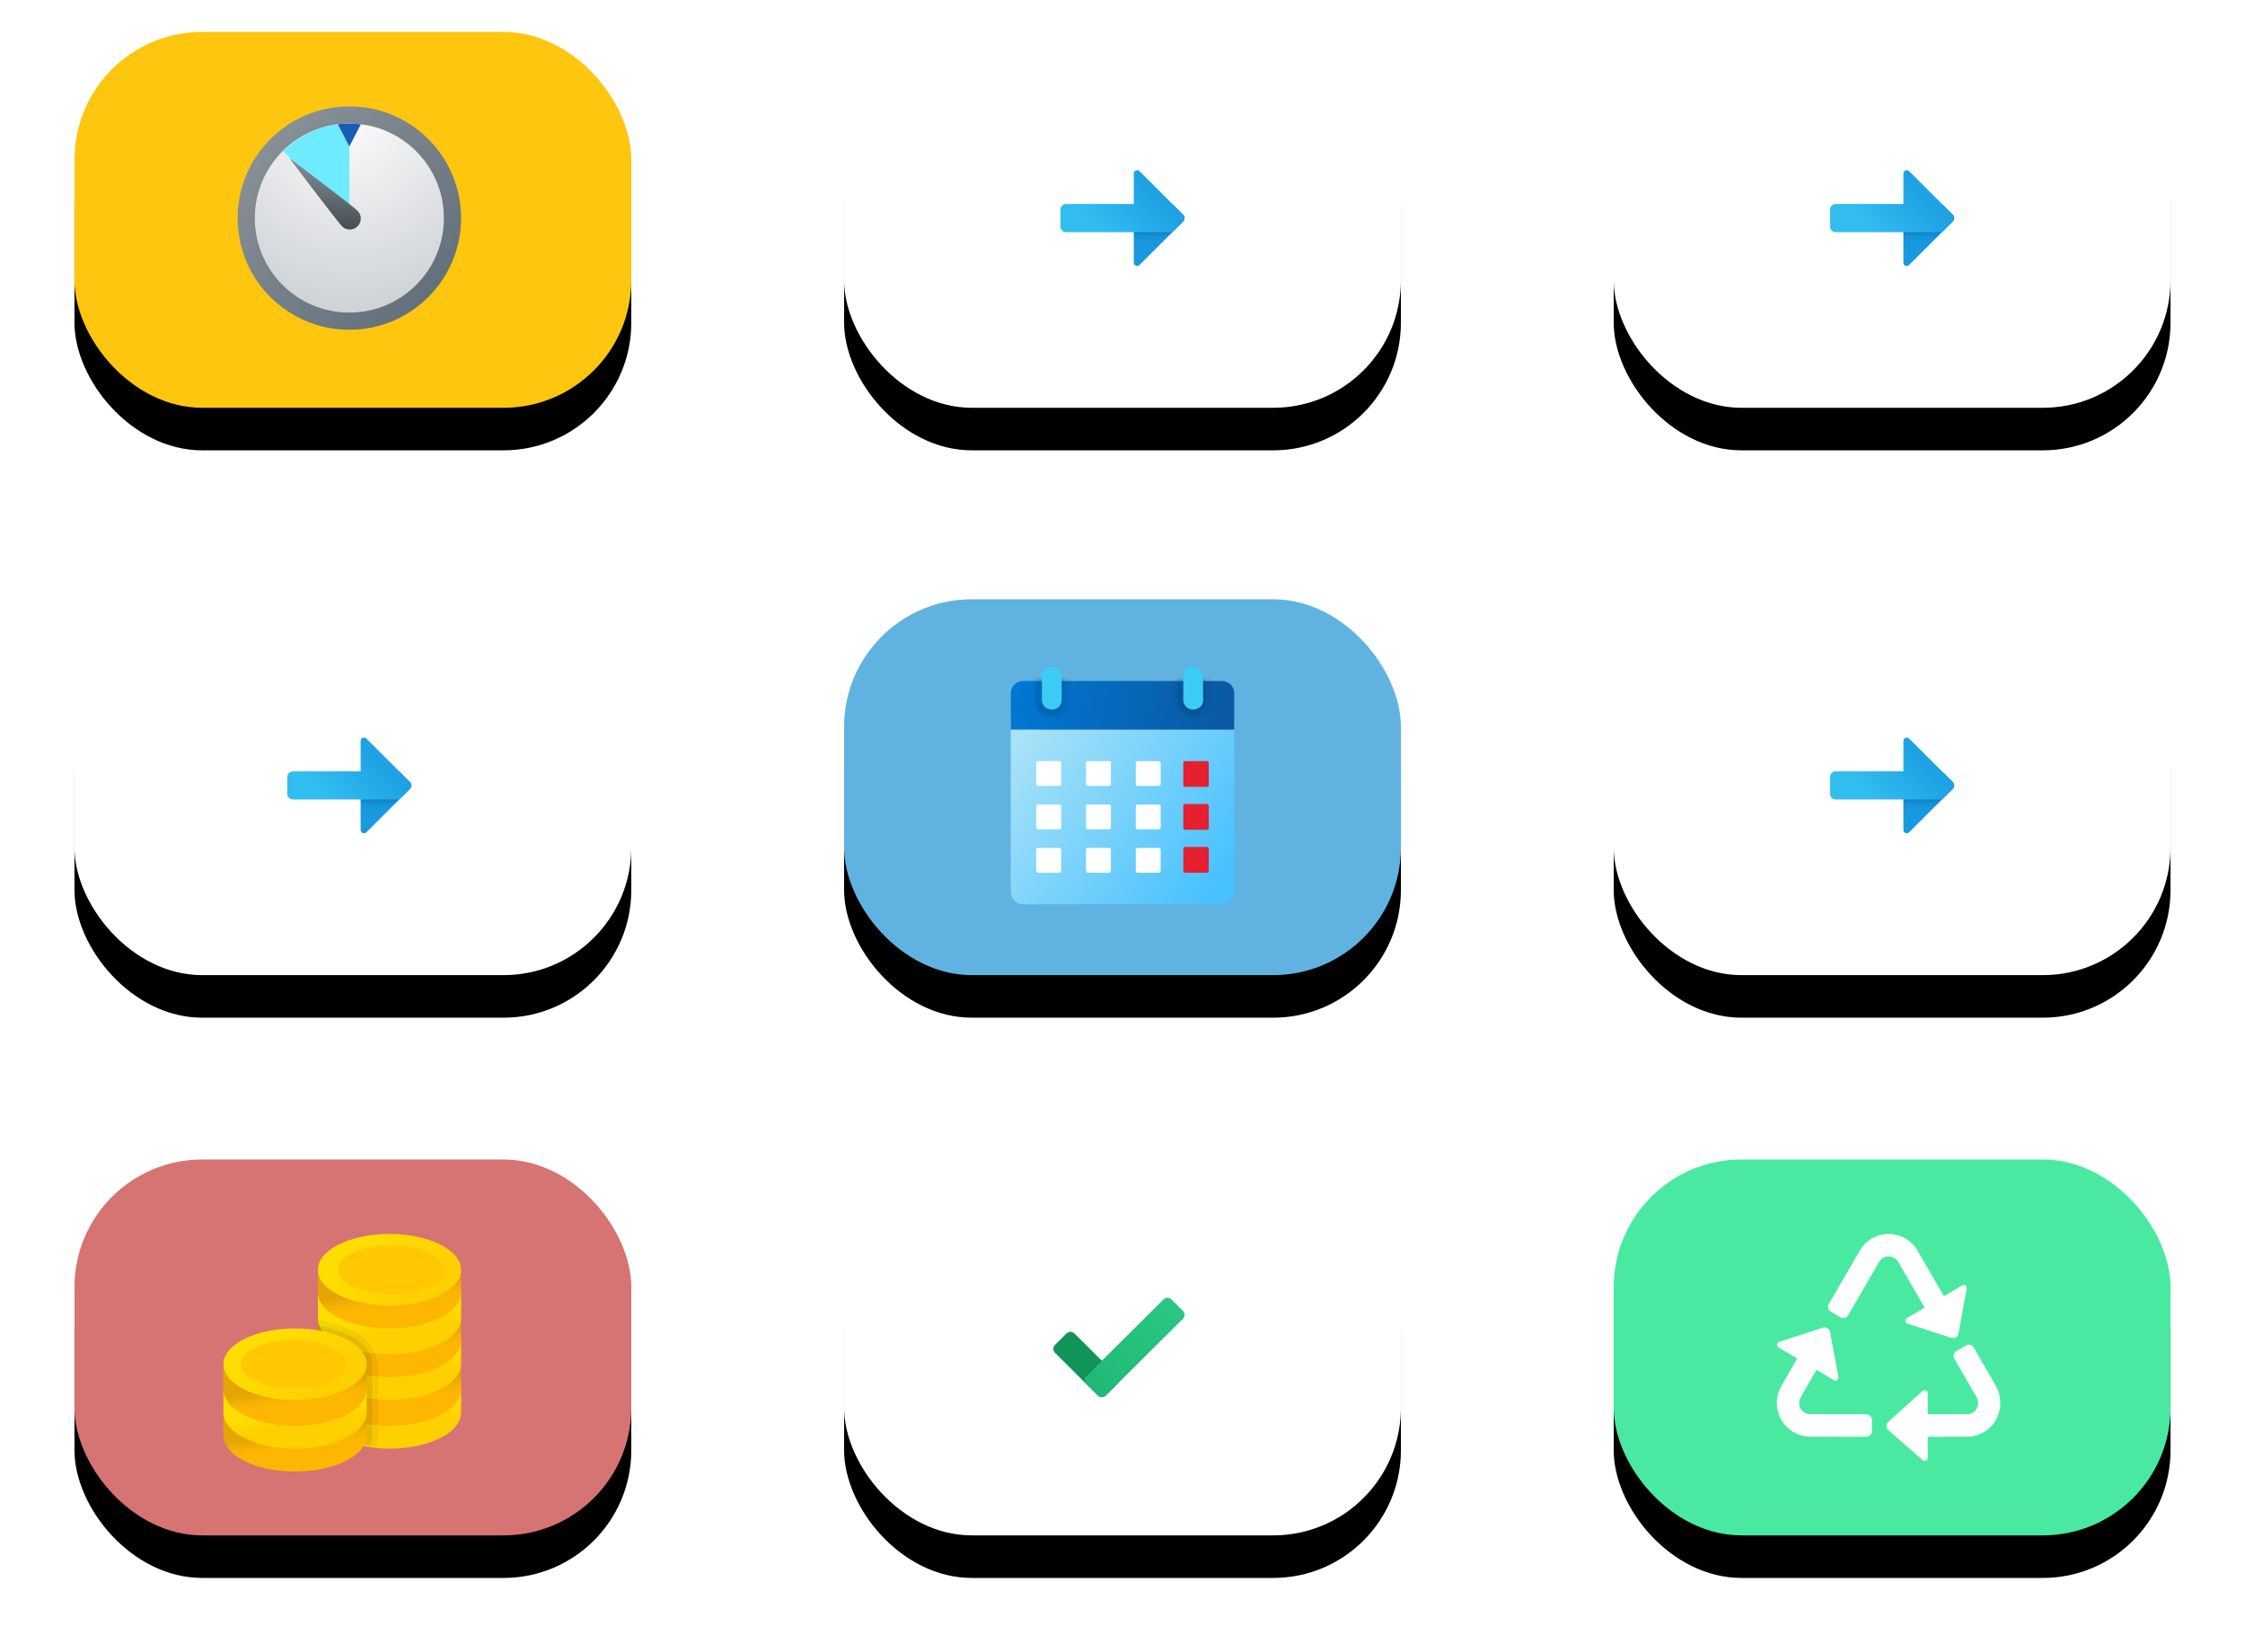 <svg xmlns="http://www.w3.org/2000/svg" xmlns:xlink="http://www.w3.org/1999/xlink" width="633" height="466" viewBox="0 0 633 466">
    <defs>
        <linearGradient id="ssje0pcdjg" x1="14.645%" x2="85.355%" y1="14.645%" y2="85.355%">
            <stop offset="0%" stop-color="#889097"/>
            <stop offset="100%" stop-color="#64717C"/>
        </linearGradient>
        <linearGradient id="ykk92km80j" x1="0%" x2="100%" y1="50%" y2="50%">
            <stop offset="0%" stop-color="#1D59B3"/>
            <stop offset="100%" stop-color="#195BBC"/>
        </linearGradient>
        <linearGradient id="qv7o7akeik" x1="50.044%" x2="49.931%" y1=".055%" y2="99.957%">
            <stop offset="0%" stop-color="#889097"/>
            <stop offset="100%" stop-color="#444D54"/>
        </linearGradient>
        <linearGradient id="hnc4fxxq7x" x1="50.001%" x2="50.001%" y1="102.539%" y2="41.054%">
            <stop offset="36.5%" stop-color="#199AE0"/>
            <stop offset="69.9%" stop-color="#1898DE"/>
            <stop offset="81.9%" stop-color="#1691D8"/>
            <stop offset="90.5%" stop-color="#1186CC"/>
            <stop offset="97.4%" stop-color="#0A75BC"/>
            <stop offset="100%" stop-color="#076CB3"/>
        </linearGradient>
        <linearGradient id="y79izj5b4y" x1="19.189%" x2="74.76%" y1="70.372%" y2="42.672%">
            <stop offset="0%" stop-color="#32BDEF"/>
            <stop offset="100%" stop-color="#1EA2E4"/>
        </linearGradient>
        <linearGradient id="94admo3eoz" x1="88.003%" x2="11.05%" y1="87.593%" y2="11.473%">
            <stop offset="10.8%" stop-color="#0D7044"/>
            <stop offset="43.3%" stop-color="#11945A"/>
        </linearGradient>
        <linearGradient id="nu5esx3oiA" x1="92.599%" x2="7.399%" y1="7.859%" y2="92.144%">
            <stop offset="0%" stop-color="#2AC782"/>
            <stop offset="100%" stop-color="#21B876"/>
        </linearGradient>
        <linearGradient id="t56snq3m2B" x1="1.15%" x2="99.372%" y1="18.204%" y2="79.77%">
            <stop offset="0%" stop-color="#A8E2F7"/>
            <stop offset="100%" stop-color="#47C1FF"/>
        </linearGradient>
        <linearGradient id="u6jodkbaaC" x1="1.167%" x2="97.772%" y1="47.988%" y2="52.183%">
            <stop offset="0%" stop-color="#0077D2"/>
            <stop offset="100%" stop-color="#0B59A2"/>
        </linearGradient>
        <linearGradient id="zkqjvnbr6D" x1="47.6%" x2="55.475%" y1="38.033%" y2="60.598%">
            <stop offset="0%" stop-color="#FEDE00"/>
            <stop offset="100%" stop-color="#FFD000"/>
        </linearGradient>
        <linearGradient id="wcha42nuuE" x1="47.6%" x2="55.475%" y1="38.033%" y2="60.598%">
            <stop offset="0%" stop-color="#E5A505"/>
            <stop offset="11.6%" stop-color="#EAA804"/>
            <stop offset="59.5%" stop-color="#F8B301"/>
            <stop offset="100%" stop-color="#FDB700"/>
        </linearGradient>
        <linearGradient id="xmc3z3vmpF" x1="22.746%" x2="77.85%" y1="36.373%" y2="63.925%">
            <stop offset="0%" stop-color="#FEDE00"/>
            <stop offset="100%" stop-color="#FFD000"/>
        </linearGradient>
        <filter id="2kihy3ft0a" width="147.8%" height="170.8%" x="-23.9%" y="-24.1%" filterUnits="objectBoundingBox">
            <feOffset dy="12" in="SourceAlpha" result="shadowOffsetOuter1"/>
            <feGaussianBlur in="shadowOffsetOuter1" result="shadowBlurOuter1" stdDeviation="10.5"/>
            <feColorMatrix in="shadowBlurOuter1" values="0 0 0 0 0.307 0 0 0 0 0.536 0 0 0 0 0.911 0 0 0 0.157 0"/>
        </filter>
        <filter id="80xckubnlc" width="147.8%" height="170.8%" x="-23.9%" y="-24.1%" filterUnits="objectBoundingBox">
            <feOffset dy="12" in="SourceAlpha" result="shadowOffsetOuter1"/>
            <feGaussianBlur in="shadowOffsetOuter1" result="shadowBlurOuter1" stdDeviation="10.5"/>
            <feColorMatrix in="shadowBlurOuter1" values="0 0 0 0 0.307 0 0 0 0 0.536 0 0 0 0 0.911 0 0 0 0.157 0"/>
        </filter>
        <filter id="8q3a8vjfse" width="147.8%" height="170.8%" x="-23.9%" y="-24.1%" filterUnits="objectBoundingBox">
            <feOffset dy="12" in="SourceAlpha" result="shadowOffsetOuter1"/>
            <feGaussianBlur in="shadowOffsetOuter1" result="shadowBlurOuter1" stdDeviation="10.5"/>
            <feColorMatrix in="shadowBlurOuter1" values="0 0 0 0 0.307 0 0 0 0 0.536 0 0 0 0 0.911 0 0 0 0.157 0"/>
        </filter>
        <filter id="yoibj09whl" width="147.8%" height="170.8%" x="-23.9%" y="-24.1%" filterUnits="objectBoundingBox">
            <feOffset dy="12" in="SourceAlpha" result="shadowOffsetOuter1"/>
            <feGaussianBlur in="shadowOffsetOuter1" result="shadowBlurOuter1" stdDeviation="10.5"/>
            <feColorMatrix in="shadowBlurOuter1" values="0 0 0 0 0.307 0 0 0 0 0.536 0 0 0 0 0.911 0 0 0 0.157 0"/>
        </filter>
        <filter id="5femnh8btn" width="147.8%" height="170.8%" x="-23.9%" y="-24.1%" filterUnits="objectBoundingBox">
            <feOffset dy="12" in="SourceAlpha" result="shadowOffsetOuter1"/>
            <feGaussianBlur in="shadowOffsetOuter1" result="shadowBlurOuter1" stdDeviation="10.5"/>
            <feColorMatrix in="shadowBlurOuter1" values="0 0 0 0 0.307 0 0 0 0 0.536 0 0 0 0 0.911 0 0 0 0.157 0"/>
        </filter>
        <filter id="nk07t3e8cp" width="147.8%" height="170.8%" x="-23.9%" y="-24.1%" filterUnits="objectBoundingBox">
            <feOffset dy="12" in="SourceAlpha" result="shadowOffsetOuter1"/>
            <feGaussianBlur in="shadowOffsetOuter1" result="shadowBlurOuter1" stdDeviation="10.5"/>
            <feColorMatrix in="shadowBlurOuter1" values="0 0 0 0 0.307 0 0 0 0 0.536 0 0 0 0 0.911 0 0 0 0.157 0"/>
        </filter>
        <filter id="l6mabkocqr" width="147.8%" height="170.8%" x="-23.9%" y="-24.1%" filterUnits="objectBoundingBox">
            <feOffset dy="12" in="SourceAlpha" result="shadowOffsetOuter1"/>
            <feGaussianBlur in="shadowOffsetOuter1" result="shadowBlurOuter1" stdDeviation="10.5"/>
            <feColorMatrix in="shadowBlurOuter1" values="0 0 0 0 0.307 0 0 0 0 0.536 0 0 0 0 0.911 0 0 0 0.157 0"/>
        </filter>
        <filter id="fr3vkgk95t" width="147.8%" height="170.8%" x="-23.9%" y="-24.1%" filterUnits="objectBoundingBox">
            <feOffset dy="12" in="SourceAlpha" result="shadowOffsetOuter1"/>
            <feGaussianBlur in="shadowOffsetOuter1" result="shadowBlurOuter1" stdDeviation="10.5"/>
            <feColorMatrix in="shadowBlurOuter1" values="0 0 0 0 0.307 0 0 0 0 0.536 0 0 0 0 0.911 0 0 0 0.157 0"/>
        </filter>
        <filter id="8voezra1bv" width="147.8%" height="170.8%" x="-23.9%" y="-24.1%" filterUnits="objectBoundingBox">
            <feOffset dy="12" in="SourceAlpha" result="shadowOffsetOuter1"/>
            <feGaussianBlur in="shadowOffsetOuter1" result="shadowBlurOuter1" stdDeviation="10.5"/>
            <feColorMatrix in="shadowBlurOuter1" values="0 0 0 0 0.307 0 0 0 0 0.536 0 0 0 0 0.911 0 0 0 0.157 0"/>
        </filter>
        <rect id="38u7b51isb" width="157" height="106" x="-.278" y=".025" rx="36"/>
        <rect id="mij2hgy06d" width="157" height="106" x="-.278" y="160.025" rx="36"/>
        <rect id="lol3eommdf" width="157" height="106" x="-.278" y="318.025" rx="36"/>
        <rect id="sk3sigi2bm" width="157" height="106" x="216.722" y=".025" rx="36"/>
        <rect id="rsigic0h2o" width="157" height="106" x="216.722" y="160.025" rx="36"/>
        <rect id="ty45gd6lrq" width="157" height="106" x="216.722" y="318.025" rx="36"/>
        <rect id="x3hrddqk7s" width="157" height="106" x="433.722" y=".025" rx="36"/>
        <rect id="rbtykcbb7u" width="157" height="106" x="433.722" y="160.025" rx="36"/>
        <rect id="i8p30cokow" width="157" height="106" x="433.722" y="318.025" rx="36"/>
        <radialGradient id="1ky4prpjvh" cx="50%" cy="50%" r="50%" fx="50%" fy="50%">
            <stop offset="0%"/>
            <stop offset="97.8%" stop-opacity=".022"/>
            <stop offset="100%" stop-opacity="0"/>
        </radialGradient>
        <radialGradient id="pip0z0l0wi" cx="49.676%" cy="1.159%" r="111.421%" fx="49.676%" fy="1.159%">
            <stop offset="0%" stop-color="#FAFAFB"/>
            <stop offset="100%" stop-color="#C8CDD1"/>
        </radialGradient>
    </defs>
    <g fill="none" fill-rule="evenodd">
        <g>
            <g>
                <g transform="translate(-649, -4036) translate(670.278, 4044.975)">
                    <use fill="#000" filter="url(#2kihy3ft0a)" xlink:href="#38u7b51isb"/>
                    <use fill="#FFC60F" xlink:href="#38u7b51isb"/>
                </g>
                <g transform="translate(-649, -4036) translate(670.278, 4044.975)">
                    <use fill="#000" filter="url(#80xckubnlc)" xlink:href="#mij2hgy06d"/>
                    <use fill="#FFF" xlink:href="#mij2hgy06d"/>
                </g>
                <g transform="translate(-649, -4036) translate(670.278, 4044.975)">
                    <use fill="#000" filter="url(#8q3a8vjfse)" xlink:href="#lol3eommdf"/>
                    <use fill="#D67474" xlink:href="#lol3eommdf"/>
                </g>
                <g fill-rule="nonzero" transform="translate(-649, -4036) translate(670.278, 4044.975) translate(45.722, 21.025)">
                    <circle cx="31.5" cy="31.5" r="31.5" fill="url(#ssje0pcdjg)"/>
                    <circle cx="31.5" cy="31.5" r="29.077" fill="url(#1ky4prpjvh)" opacity=".15"/>
                    <circle cx="31.5" cy="31.5" r="26.654" fill="url(#pip0z0l0wi)"/>
                    <path fill="#6EEBFF" d="M31.5 31.5V4.846c-7.254 0-13.822 2.984-18.577 7.807L31.5 31.5z"/>
                    <path fill="url(#ykk92km80j)" d="M28.27 5.045l3.23 6.263 3.23-6.263c-1.061-.121-2.135-.199-3.23-.199-1.095 0-2.169.078-3.23.199z"/>
                    <path fill="url(#qv7o7akeik)" d="M33.818 33.824c-1.216 1.21-3.185 1.209-4.397-.005-1.213-1.213-14.883-19.28-14.883-19.28s18.073 13.683 19.286 14.897c1.212 1.213 1.208 3.178-.006 4.388z"/>
                </g>
                <g transform="translate(-649, -4036) translate(670.278, 4044.975)">
                    <use fill="#000" filter="url(#yoibj09whl)" xlink:href="#sk3sigi2bm"/>
                    <use fill="#FFF" xlink:href="#sk3sigi2bm"/>
                </g>
                <g transform="translate(-649, -4036) translate(670.278, 4044.975)">
                    <use fill="#000" filter="url(#5femnh8btn)" xlink:href="#rsigic0h2o"/>
                    <use fill="#60B3E1" xlink:href="#rsigic0h2o"/>
                </g>
                <g transform="translate(-649, -4036) translate(670.278, 4044.975)">
                    <use fill="#000" filter="url(#nk07t3e8cp)" xlink:href="#ty45gd6lrq"/>
                    <use fill="#FFF" xlink:href="#ty45gd6lrq"/>
                </g>
                <g transform="translate(-649, -4036) translate(670.278, 4044.975)">
                    <use fill="#000" filter="url(#l6mabkocqr)" xlink:href="#x3hrddqk7s"/>
                    <use fill="#FFF" xlink:href="#x3hrddqk7s"/>
                </g>
                <g transform="translate(-649, -4036) translate(670.278, 4044.975)">
                    <use fill="#000" filter="url(#fr3vkgk95t)" xlink:href="#rbtykcbb7u"/>
                    <use fill="#FFF" xlink:href="#rbtykcbb7u"/>
                </g>
                <g transform="translate(-649, -4036) translate(670.278, 4044.975)">
                    <use fill="#000" filter="url(#8voezra1bv)" xlink:href="#i8p30cokow"/>
                    <use fill="#49E9A1" xlink:href="#i8p30cokow"/>
                </g>
                <g fill="#FFF" fill-rule="nonzero">
                    <path d="M25.239 50.852l-15.797-.03c-1.129 0-2.171-.61-2.732-1.597-.56-.988-.553-2.202.02-3.183l4.444-7.722 4.904 2.902c.289.17.649.155.922-.038.274-.193.41-.53.35-.86l-2.333-12.675c-.082-.448-.352-.84-.74-1.073-.39-.233-.859-.287-1.29-.147L.644 30.437c-.318.103-.547.386-.584.721-.036.336.126.662.415.833l5.27 3.117-4.457 7.744c-1.704 2.942-1.718 6.578-.036 9.533 1.682 2.955 4.804 4.778 8.184 4.78l15.79.03c.87.002 1.576-.707 1.578-1.582l.006-3.172c0-.421-.165-.825-.46-1.123-.294-.298-.694-.466-1.111-.466zm9.007-42.936l7.434 12.848-5.011 2.965c-.29.17-.452.497-.415.832.037.336.265.619.584.722l12.343 4.008c.431.14.9.086 1.29-.148.388-.233.658-.624.74-1.073l2.332-12.674c.061-.33-.075-.667-.349-.86-.273-.194-.634-.208-.922-.038l-5.163 3.055-7.425-12.834C37.99 1.797 34.886 0 31.529 0c-3.357 0-6.462 1.795-8.156 4.717l-8.718 15.015c-.21.364-.27.796-.164 1.203.106.407.368.755.728.967l2.717 1.602c.75.443 1.714.188 2.153-.568l8.72-15.019c.564-.974 1.6-1.573 2.718-1.573 1.12 0 2.155.598 2.72 1.572zm27.327 34.6L55.478 31.99c-.438-.756-1.402-1.012-2.153-.57l-2.719 1.6c-.75.44-1.004 1.412-.566 2.168l6.29 10.862c.57.982.574 2.196.01 3.182-.562.986-1.606 1.592-2.734 1.59l-11.066.028.004-5.944c0-.337-.197-.644-.502-.782-.306-.138-.664-.083-.914.142l-9.683 8.693c-.338.303-.53.739-.527 1.195.003.456.2.888.543 1.187l9.66 8.448c.252.221.61.273.913.134.304-.14.5-.446.5-.783l.003-5.946 11.076-.029c3.44.021 6.613-1.864 8.261-4.907 1.602-3.076 1.488-6.773-.301-9.742z" transform="translate(-649, -4036) translate(670.278, 4044.975) translate(479.722, 339.025)"/>
                </g>
                <g fill-rule="nonzero">
                    <path fill="url(#hnc4fxxq7x)" d="M34.615 12.572l-2.664-2.66c-.513-.512-1.344-.512-1.857 0l-9.412 5.97V26.05c0 .846 1.024 1.27 1.623.671l12.31-12.292c.513-.513.513-1.343 0-1.856z" transform="translate(-649, -4036) translate(670.278, 4044.975) translate(277.722, 39.025)"/>
                    <path fill="url(#y79izj5b4y)" d="M34.615 12.572L22.305.28c-.6-.598-1.623-.175-1.623.671V9.53H1.59c-.88 0-1.591.71-1.591 1.588v4.766c0 .878.712 1.588 1.59 1.588h29.433c.336 0 .672-.127.928-.384l2.664-2.66c.513-.512.513-1.342 0-1.855z" transform="translate(-649, -4036) translate(670.278, 4044.975) translate(277.722, 39.025)"/>
                </g>
                <g fill-rule="nonzero">
                    <path fill="url(#hnc4fxxq7x)" d="M34.615 12.572l-2.664-2.66c-.513-.512-1.344-.512-1.857 0l-9.412 5.97V26.05c0 .846 1.024 1.27 1.623.671l12.31-12.292c.513-.513.513-1.343 0-1.856z" transform="translate(-649, -4036) translate(670.278, 4044.975) translate(59.722, 199.025)"/>
                    <path fill="url(#y79izj5b4y)" d="M34.615 12.572L22.305.28c-.6-.598-1.623-.175-1.623.671V9.53H1.59c-.88 0-1.591.71-1.591 1.588v4.766c0 .878.712 1.588 1.59 1.588h29.433c.336 0 .672-.127.928-.384l2.664-2.66c.513-.512.513-1.342 0-1.855z" transform="translate(-649, -4036) translate(670.278, 4044.975) translate(59.722, 199.025)"/>
                </g>
                <g fill-rule="nonzero">
                    <path fill="url(#hnc4fxxq7x)" d="M34.615 12.572l-2.664-2.66c-.513-.512-1.344-.512-1.857 0l-9.412 5.97V26.05c0 .846 1.024 1.27 1.623.671l12.31-12.292c.513-.513.513-1.343 0-1.856z" transform="translate(-649, -4036) translate(670.278, 4044.975) translate(494.722, 39.025)"/>
                    <path fill="url(#y79izj5b4y)" d="M34.615 12.572L22.305.28c-.6-.598-1.623-.175-1.623.671V9.53H1.59c-.88 0-1.591.71-1.591 1.588v4.766c0 .878.712 1.588 1.59 1.588h29.433c.336 0 .672-.127.928-.384l2.664-2.66c.513-.512.513-1.342 0-1.855z" transform="translate(-649, -4036) translate(670.278, 4044.975) translate(494.722, 39.025)"/>
                </g>
                <g fill-rule="nonzero">
                    <path fill="url(#hnc4fxxq7x)" d="M34.615 12.572l-2.664-2.66c-.513-.512-1.344-.512-1.857 0l-9.412 5.97V26.05c0 .846 1.024 1.27 1.623.671l12.31-12.292c.513-.513.513-1.343 0-1.856z" transform="translate(-649, -4036) translate(670.278, 4044.975) translate(494.722, 199.025)"/>
                    <path fill="url(#y79izj5b4y)" d="M34.615 12.572L22.305.28c-.6-.598-1.623-.175-1.623.671V9.53H1.59c-.88 0-1.591.71-1.591 1.588v4.766c0 .878.712 1.588 1.59 1.588h29.433c.336 0 .672-.127.928-.384l2.664-2.66c.513-.512.513-1.342 0-1.855z" transform="translate(-649, -4036) translate(670.278, 4044.975) translate(494.722, 199.025)"/>
                </g>
                <g fill-rule="nonzero">
                    <path fill="url(#hnc4fxxq7x)" d="M34.615 12.572l-2.664-2.66c-.513-.512-1.344-.512-1.857 0l-9.412 5.97V26.05c0 .846 1.024 1.27 1.623.671l12.31-12.292c.513-.513.513-1.343 0-1.856z" transform="translate(-649, -4036) translate(670.278, 4044.975) translate(276.722, 199.025)"/>
                    <path fill="url(#y79izj5b4y)" d="M34.615 12.572L22.305.28c-.6-.598-1.623-.175-1.623.671V9.53H1.59c-.88 0-1.591.71-1.591 1.588v4.766c0 .878.712 1.588 1.59 1.588h29.433c.336 0 .672-.127.928-.384l2.664-2.66c.513-.512.513-1.342 0-1.855z" transform="translate(-649, -4036) translate(670.278, 4044.975) translate(276.722, 199.025)"/>
                </g>
                <g fill-rule="nonzero">
                    <path fill="url(#94admo3eoz)" d="M12.547 27.536L.467 15.52c-.623-.62-.623-1.623 0-2.242L3.7 10.064c.622-.62 1.63-.62 2.253 0l12.08 12.015c.623.62.623 1.622 0 2.242l-3.232 3.215c-.623.618-1.631.618-2.254 0z" transform="translate(-649, -4036) translate(670.278, 4044.975) translate(275.722, 357.025)"/>
                    <path fill="url(#nu5esx3oiA)" d="M9.315 22.079L31.047.464c.622-.619 1.63-.619 2.253 0l3.233 3.215c.623.62.623 1.623 0 2.242L14.801 27.536c-.623.619-1.631.619-2.254 0L9.315 24.32c-.622-.62-.622-1.623 0-2.242z" transform="translate(-649, -4036) translate(670.278, 4044.975) translate(275.722, 357.025)"/>
                </g>
                <g fill-rule="nonzero" transform="translate(-649, -4036) translate(670.278, 4044.975) translate(263.722, 179.025)">
                    <path fill="url(#t56snq3m2B)" d="M0 63.448V13.723h63v49.725c-.006 1.96-1.57 3.546-3.5 3.552h-56C1.57 66.994.006 65.407 0 63.448z"/>
                    <path fill="url(#u6jodkbaaC)" d="M63 7.467v10.292H0V7.467c.006-1.893 1.57-3.425 3.5-3.43h56c1.93.005 3.494 1.537 3.5 3.43z"/>
                    <path fill="#000" d="M51.437 14.53c-1.375 0-2.694-.55-3.666-1.527-.972-.979-1.518-2.305-1.518-3.689V3.23H56.62v6.085c0 1.384-.546 2.71-1.518 3.689-.972.978-2.29 1.527-3.665 1.527z" opacity=".05"/>
                    <path fill="#000" d="M51.038 13.723c-1.058 0-2.072-.432-2.82-1.203-.748-.77-1.168-1.814-1.167-2.903V3.229h7.974v6.388c0 1.089-.42 2.133-1.167 2.903-.748.77-1.762 1.203-2.82 1.203z" opacity=".07"/>
                    <path fill="#000" d="M11.563 14.53c-1.374 0-2.693-.55-3.665-1.527-.972-.979-1.518-2.305-1.518-3.689V3.23h10.367v6.085c0 1.384-.546 2.71-1.518 3.689-.972.978-2.29 1.527-3.666 1.527z" opacity=".05"/>
                    <path fill="#000" d="M11.165 13.723c-1.058 0-2.072-.432-2.82-1.203-.748-.77-1.168-1.814-1.168-2.903V3.229h7.975v6.388c0 1.089-.42 2.133-1.168 2.903s-1.762 1.203-2.82 1.203z" opacity=".07"/>
                    <path fill="#3CCBF4" d="M11.563 12.108c-1.541 0-2.79-1.161-2.79-2.594v-6.92c0-1.432 1.249-2.593 2.79-2.594 1.542 0 2.79 1.162 2.791 2.595v6.919c0 1.433-1.25 2.594-2.79 2.594z"/>
                    <rect width="7.177" height="7.265" x="48.646" y="26.639" fill="#E52030" rx=".5"/>
                    <rect width="7.177" height="7.265" x="48.646" y="38.747" fill="#E52030" rx=".5"/>
                    <rect width="7.177" height="7.265" x="48.646" y="50.855" fill="#E52030" rx=".5"/>
                    <g fill="#FFF" transform="translate(7.177, 26.639)">
                        <rect width="7.018" height="6.996" x="28.071" rx=".5"/>
                        <rect width="7.018" height="6.996" x="14.035" rx=".5"/>
                        <rect width="7.018" height="6.996" rx=".5"/>
                        <rect width="7.018" height="6.996" x="28.071" y="12.243" rx=".5"/>
                        <rect width="7.018" height="6.996" x="14.035" y="12.243" rx=".5"/>
                        <rect width="7.018" height="6.996" y="12.243" rx=".5"/>
                        <rect width="7.018" height="6.996" x="28.071" y="24.486" rx=".5"/>
                        <rect width="7.018" height="6.996" x="14.035" y="24.486" rx=".5"/>
                        <rect width="7.018" height="6.996" y="24.486" rx=".5"/>
                    </g>
                    <path fill="#3CCBF4" d="M51.437 12.108c-1.542 0-2.79-1.161-2.791-2.594v-6.92c0-1.432 1.25-2.593 2.79-2.594 1.542 0 2.791 1.162 2.792 2.595v6.919c0 1.433-1.25 2.594-2.791 2.594z"/>
                </g>
                <g fill-rule="nonzero" transform="translate(-649, -4036) translate(670.278, 4044.975) translate(41.722, 339.025)">
                    <path fill="url(#zkqjvnbr6D)" d="M67 43.59H26.639v6.781c0 5.618 9.035 10.171 20.18 10.171S67 55.99 67 50.372V43.59z"/>
                    <path fill="url(#wcha42nuuE)" d="M67 37.133H26.639v6.78c0 5.618 9.035 10.171 20.18 10.171S67 49.531 67 43.914v-6.781z"/>
                    <path fill="url(#zkqjvnbr6D)" d="M67 29.867H26.639v6.781c0 5.618 9.035 10.171 20.18 10.171S67 42.266 67 36.65v-6.782z"/>
                    <path fill="url(#wcha42nuuE)" d="M67 23.41H26.639v6.78c0 5.618 9.035 10.171 20.18 10.171S67 35.808 67 30.191V23.41z"/>
                    <path fill="url(#zkqjvnbr6D)" d="M67 16.952H26.639v6.78c0 5.618 9.035 10.172 20.18 10.172S67 29.35 67 23.733v-6.781z"/>
                    <path fill="url(#wcha42nuuE)" d="M67 9.687H26.639v6.78c0 5.618 9.035 10.172 20.18 10.172S67 22.085 67 16.467v-6.78z"/>
                    <ellipse cx="46.819" cy="10.09" fill="url(#xmc3z3vmpF)" rx="20.181" ry="10.09"/>
                    <ellipse cx="47.223" cy="10.09" fill="#FFC800" rx="14.934" ry="6.861"/>
                    <path fill="#000" d="M26.639 24.217v26.42c0 4.897 7.013 8.977 16.32 9.905.4-1.012.631-2.068.631-3.17V37.165c0-6.33-6.938-11.37-16.951-12.947z" opacity=".05"/>
                    <path fill="#000" d="M26.639 25.831v24.357c0 4.517 6.177 8.325 14.638 9.547.44-.928.699-1.898.699-2.907v-19.92c0-5.263-6.351-9.6-15.337-11.077z" opacity=".07"/>
                    <path fill="url(#wcha42nuuE)" d="M40.361 50.048H0v6.78C0 62.448 9.036 67 20.18 67c11.146 0 20.181-4.553 20.181-10.171v-6.78z"/>
                    <path fill="url(#zkqjvnbr6D)" d="M40.361 43.59H0v6.781c0 5.618 9.036 10.171 20.18 10.171 11.146 0 20.181-4.553 20.181-10.17V43.59z"/>
                    <path fill="url(#wcha42nuuE)" d="M40.361 37.133H0v6.78c0 5.618 9.036 10.171 20.18 10.171 11.146 0 20.181-4.553 20.181-10.17v-6.781z"/>
                    <ellipse cx="20.181" cy="36.729" fill="url(#xmc3z3vmpF)" rx="20.181" ry="10.09"/>
                    <ellipse cx="19.777" cy="36.729" fill="#FFC800" rx="14.934" ry="6.861"/>
                </g>
            </g>
        </g>
    </g>
</svg>

